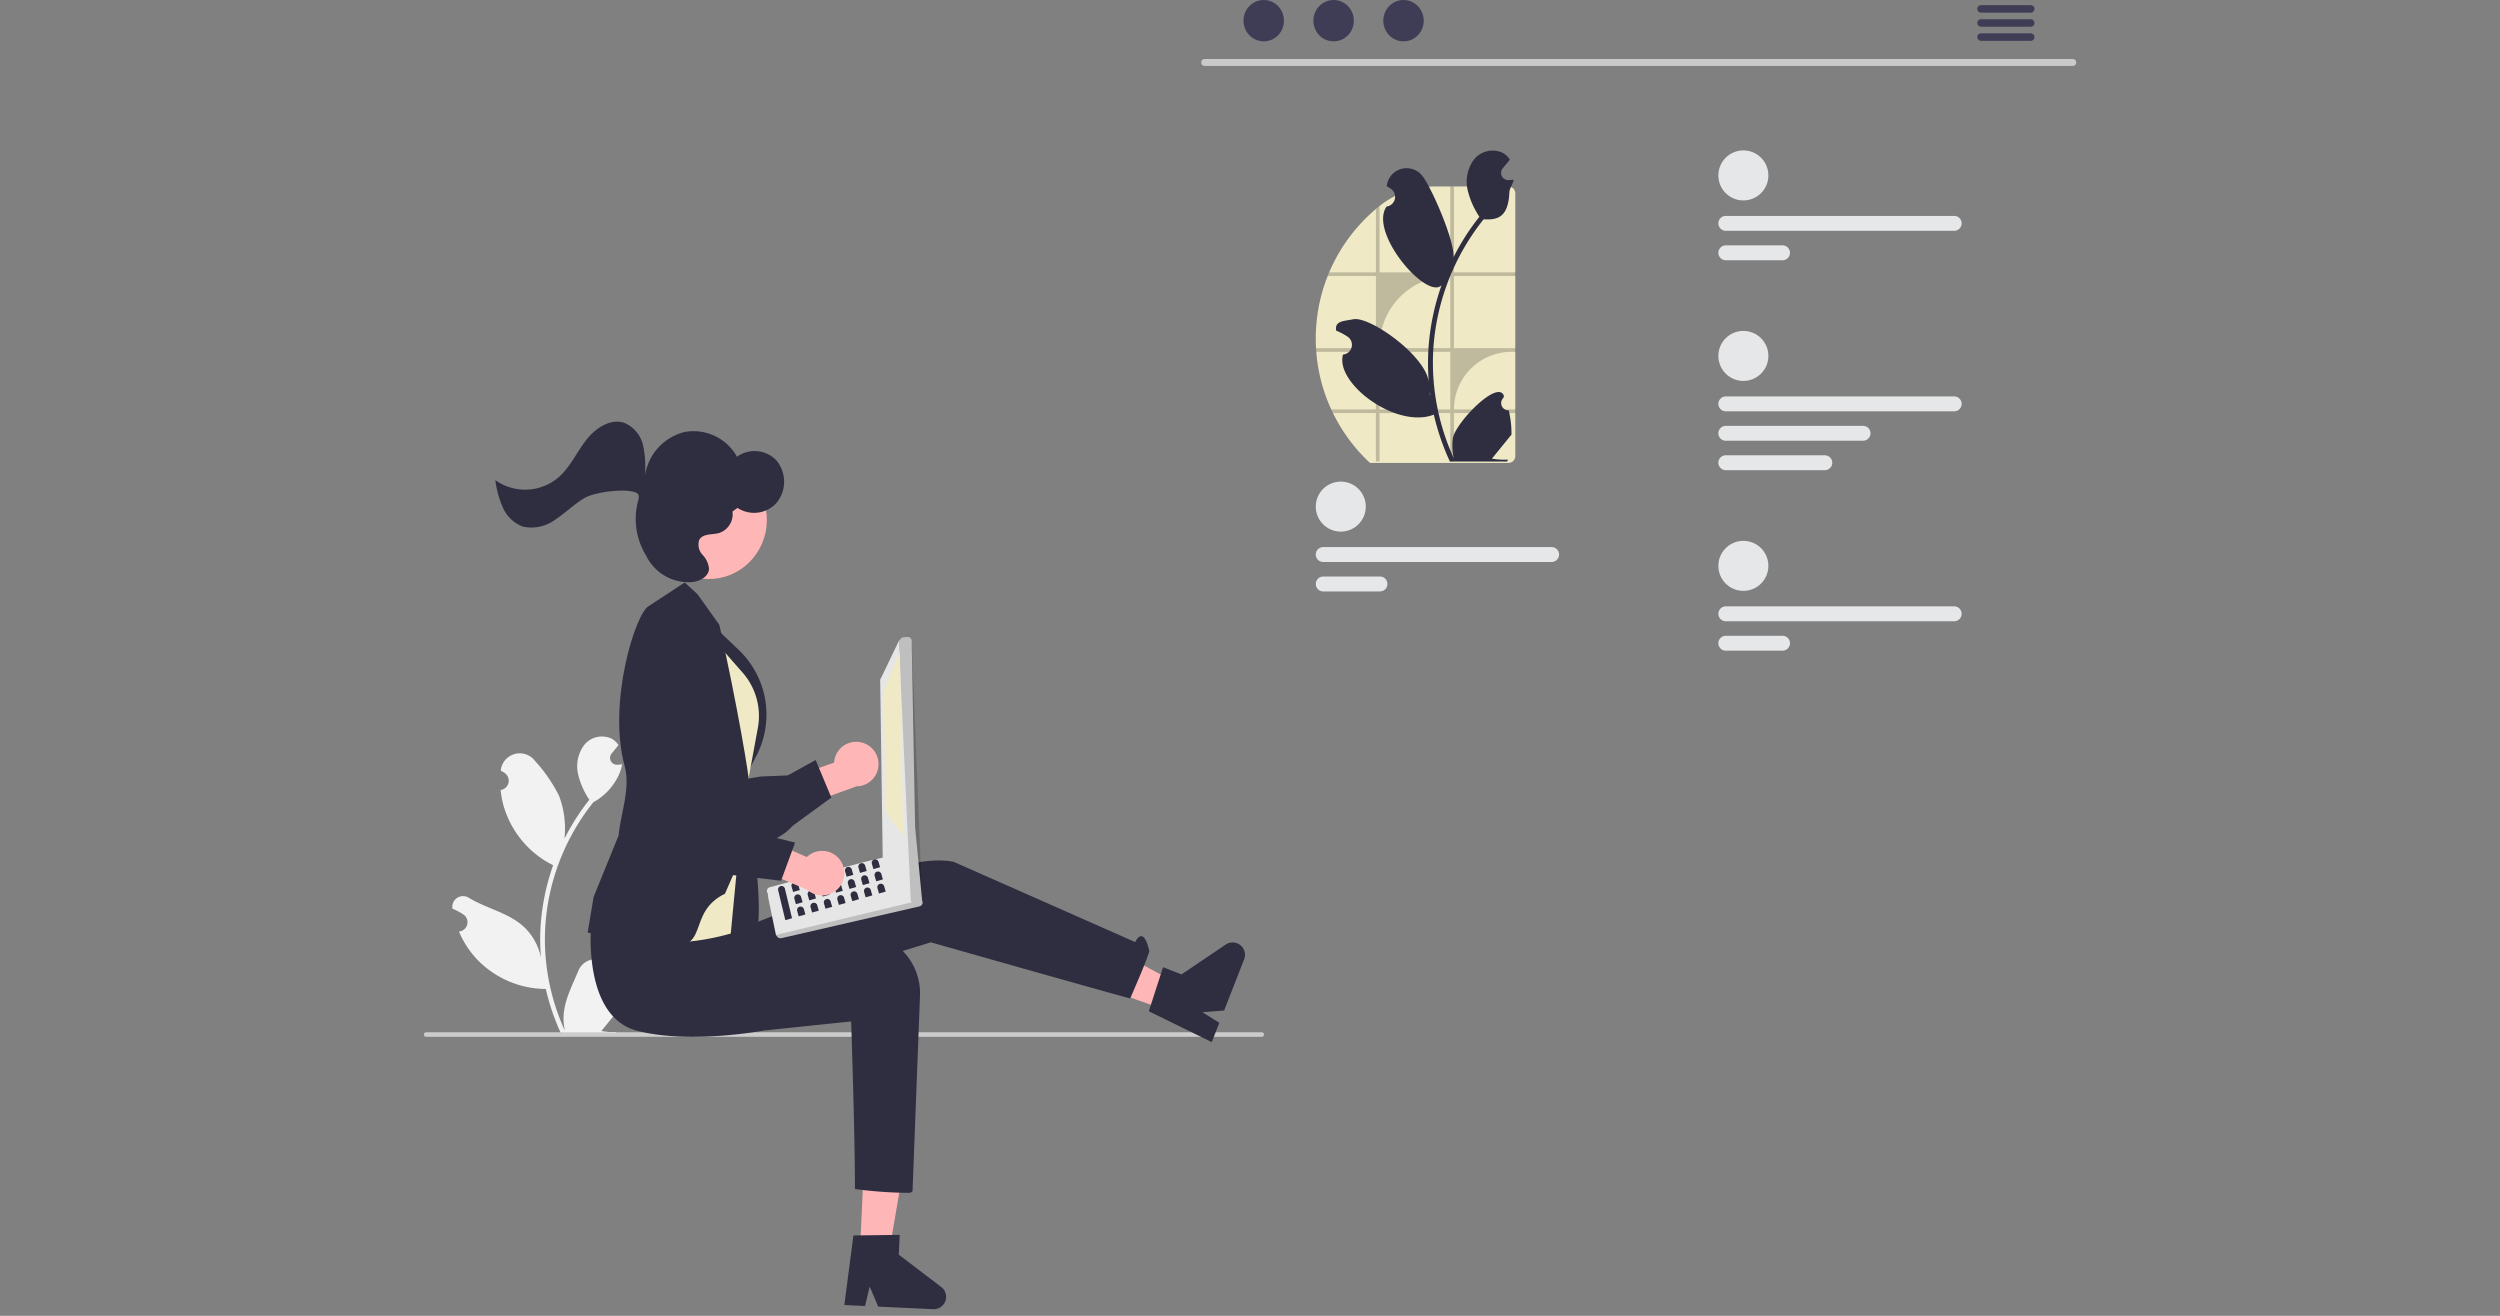 <svg xmlns="http://www.w3.org/2000/svg" xmlns:xlink="http://www.w3.org/1999/xlink" width="380" height="200" viewBox="0 0 380 200">
  <rect x="0" y="0" width="380" height="200" fill="#808080" stroke="none"/>
  <defs>
    <clipPath id="clip-path">
      <rect id="長方形_23368" data-name="長方形 23368" width="380" height="200" transform="translate(770 7551)" fill="#fff" stroke="#707070" stroke-width="1"/>
    </clipPath>
  </defs>
  <g id="マスクグループ_201" data-name="マスクグループ 201" transform="translate(-770 -7551)" clip-path="url(#clip-path)">
    <g id="グループ_10702" data-name="グループ 10702" transform="translate(834.411 7551)">
      <path id="パス_42431" data-name="パス 42431" d="M207.687,530.548a1.05,1.05,0,0,1-.761-1.819l.072-.286-.029-.069a2.819,2.819,0,0,0-5.2.019c-.85,2.048-1.933,4.1-2.2,6.265a8.338,8.338,0,0,0,.146,2.868,33.43,33.43,0,0,1-3.041-13.885,32.271,32.271,0,0,1,.2-3.6q.166-1.47.46-2.919a33.817,33.817,0,0,1,6.706-14.333,9,9,0,0,0,3.743-3.883,6.865,6.865,0,0,0,.624-1.876c-.182.024-.367.039-.55.051l-.173.009h-.021a1.04,1.04,0,0,1-.854-1.694l.236-.29c.12-.149.242-.3.361-.445a.518.518,0,0,0,.039-.045l.412-.508a3.006,3.006,0,0,0-.986-.953,3.466,3.466,0,0,0-4.272,1,5.434,5.434,0,0,0-.839,4.549,12.051,12.051,0,0,0,1.667,3.716c-.075.1-.152.188-.227.284a34.037,34.037,0,0,0-3.552,5.628,14.149,14.149,0,0,0-.845-6.572,23.7,23.7,0,0,0-3.659-5.279,2.9,2.9,0,0,0-5.173,1.426l-.008.075q.3.168.582.356a1.424,1.424,0,0,1-.574,2.591l-.029,0a14.17,14.17,0,0,0,.373,2.118,14.585,14.585,0,0,0,7.262,9.141c.117.06.23.12.347.176a34.741,34.741,0,0,0-1.87,8.8,32.954,32.954,0,0,0,.024,5.32l-.009-.063A8.707,8.707,0,0,0,193.1,521.4c-2.287-1.879-5.519-2.571-7.987-4.081a1.634,1.634,0,0,0-2.5,1.59l.01.066a9.551,9.551,0,0,1,1.072.517q.3.168.582.356a1.424,1.424,0,0,1-.574,2.591l-.029,0-.06.009a14.178,14.178,0,0,0,2.608,4.083,14.6,14.6,0,0,0,10.587,4.645h0a34.729,34.729,0,0,0,2.333,6.811h8.334c.03-.093.057-.188.084-.281a9.464,9.464,0,0,1-2.306-.137c.618-.759,1.237-1.523,1.855-2.282a.522.522,0,0,0,.039-.045c.314-.388.63-.774.944-1.162h0a13.87,13.87,0,0,0-.406-3.533Z" transform="translate(-178.26 -380.853)" fill="#f2f2f2"/>
      <path id="パス_42432" data-name="パス 42432" d="M295.379,647.961a.345.345,0,0,1-.346.346H168.011a.346.346,0,0,1,0-.691H295.034a.345.345,0,0,1,.346.346Z" transform="translate(-167.665 -490.712)" fill="#ccc"/>
      <path id="パス_42433" data-name="パス 42433" d="M368.793,495.719a3.365,3.365,0,0,0-4.142,3.076l-7.262,2.527.459,4.787,10.2-3.713a3.383,3.383,0,0,0,.739-6.678Z" transform="translate(-302.279 -382.873)" fill="#ffb6b6"/>
      <path id="パス_42434" data-name="パス 42434" d="M303.944,495.84c-2.887,2.012-7.974,3.042-14.9,2.995a2.768,2.768,0,0,1-2.041-.89c-1.852-1.929-1.78-6.332-1.769-6.758l-2.03-7.652c-.044-.117-1.167-3.257-.024-5.449a3.593,3.593,0,0,1,2.389-1.821c4.294-1.139,8.33,10.355,8.843,11.873l6.026-1.026,4.161-.171,4.234-2.337,2.384,5.705-5.9,4.311A7.458,7.458,0,0,1,303.944,495.84Z" transform="translate(-249.264 -369.08)" fill="#2f2e41"/>
      <path id="パス_42435" data-name="パス 42435" d="M228.268,612.382l4.439.207,2.912-17.022-6.551-.306Z" transform="translate(-161.961 -422.351)" fill="#ffb6b6"/>
      <path id="パス_42436" data-name="パス 42436" d="M389.122,753.726l7.036-.091-.141,3.006,6.456,4.919a1.88,1.88,0,0,1-1.227,3.373l-8.354-.391-1.3-3.041-.7,2.947-3.15-.147Z" transform="translate(-323.814 -565.936)" fill="#2f2e41"/>
      <path id="パス_42437" data-name="パス 42437" d="M335.9,498.222l1.617-4.139-15.2-8.207-7.676,4.825Z" transform="translate(-223.245 -344.74)" fill="#ffb6b6"/>
      <path id="パス_42438" data-name="パス 42438" d="M547.067,611.067l2.166-6.7,2.8,1.1,6.727-4.542a1.88,1.88,0,0,1,2.8,2.242l-3.044,7.789-3.3.259,2.568,1.608-1.148,2.937Z" transform="translate(-436.859 -457.356)" fill="#2f2e41"/>
      <path id="パス_42439" data-name="パス 42439" d="M254.961,568.095s1.843,11.769,10.558,12.64,16.747-3.055,16.747-3.055l24.4-7.515s25.953,7.374,30.31,8.536c0,0,3.005-6.822,2.9-7.262-.927-4.054-2.134-1.312-2.134-1.312l-27.6-12.2s-4.357-1.162-11.91,2.033-27.785,10.9-27.785,10.9Z" transform="translate(-229.603 -426.931)" fill="#2f2e41"/>
      <path id="パス_42440" data-name="パス 42440" d="M255.076,590.947s-1.453,14.1,7.035,16.253c8.069,2.047,19.2-.053,19.2-.053l13.269-1.385s.581,17.05.581,25.474a64,64,0,0,0,8.133.581c.581,0,.619-.3.619-.3l1.125-29.467a9.2,9.2,0,0,0-9.514-9.756q-.94.036-1.971.133c-8.163.783-18.3-.881-18.3-.881Z" transform="translate(-229.618 -450.505)" fill="#2f2e41"/>
      <path id="パス_42441" data-name="パス 42441" d="M323.791,520.535s3.446,20.84,1.117,22.5a10.8,10.8,0,0,1-5.523,1.67l-.743-11.507Z" transform="translate(-274.787 -400.546)" fill="#2f2e41"/>
      <path id="パス_42442" data-name="パス 42442" d="M316.578,432.424l4.608,4.379a13.58,13.58,0,0,1,2.672,16.152l-2.2,4.2Z" transform="translate(-273.322 -338.029)" fill="#2f2e41"/>
      <path id="パス_42443" data-name="パス 42443" d="M286.83,434.958l6.243,7.112a9.979,9.979,0,0,1,2.429,5.576h0a9.978,9.978,0,0,1-.114,2.813l-2.353,12.791-1.769,18.472s-13.653,4.137-15.051-2.251S286.83,434.958,286.83,434.958Z" transform="translate(-244.604 -339.828)" fill="#efe9c5"/>
      <path id="パス_42444" data-name="パス 42444" d="M264.893,467.35c-8.975-1.5-11.174-1.793-11.311-1.845l-.137-.052.9-5.4,3.8-9.335c.247-3.053,1.847-7.191.931-10.514-2.661-9.66,1.662-23.312,3.639-24.357l5.481-3.593,1.924,1.764,3.336,4.67c2.745,12.227,4.64,23.622,4.548,24.319l-1.694,11.97-2,4.591C268.258,462.491,272.33,468.589,264.893,467.35Z" transform="translate(-228.528 -323.719)" fill="#2f2e41"/>
      <path id="パス_42445" data-name="パス 42445" d="M347.7,560.616l14.092-3.77,1.241-.294.885-.21,1.031-.244.008,0a.585.585,0,0,1,.438.073l5.233,6.274a.463.463,0,0,1,.123.111.212.212,0,0,1,.037.039.6.6,0,0,1-.337.932l-21.023,4.838a.592.592,0,0,1-.6-.21l-.213-.276-1.163-5.6-.083-.727a.579.579,0,0,1-.109-.229A.589.589,0,0,1,347.7,560.616Z" transform="translate(-295.083 -425.767)" fill="#e6e6e6"/>
      <path id="パス_42446" data-name="パス 42446" d="M351.963,583.685l.215.277a.592.592,0,0,0,.594.21l21.023-4.838a.6.6,0,0,0,.336-.932.177.177,0,0,0-.037-.039Z" transform="translate(-298.428 -441.576)" opacity="0.17" style="isolation: isolate"/>
      <path id="パス_42447" data-name="パス 42447" d="M406.88,474.238l-.38-26.8a.611.611,0,0,1,.136-.448l2.694-5.607.28-.34a.619.619,0,0,1,.414-.219l.586-.055a.612.612,0,0,1,.669.549h0l.528,28.358v0l.262,2.73.31,3.242v0l.484,5.045a.6.6,0,0,1-.162.476.607.607,0,0,1-.46.2l-.382-.008a.622.622,0,0,1-.4-.156l-.213-.192-.1-.09-4.069-6.29A.608.608,0,0,1,406.88,474.238Z" transform="translate(-337.121 -343.948)" fill="#e6e6e6"/>
      <path id="パス_42448" data-name="パス 42448" d="M416.251,441.381l1.821,39.544.1.089.213.191a.619.619,0,0,0,.4.156l.382.008a.614.614,0,0,0,.622-.672l-1.586-39.38a.612.612,0,0,0-.668-.551l-.588.056a.6.6,0,0,0-.412.219Z" transform="translate(-344.042 -343.946)" opacity="0.17" style="isolation: isolate"/>
      <path id="パス_42449" data-name="パス 42449" d="M243.1,340.929l-2.464,6.081.3,18.192,2.667,3.857Z" transform="translate(-170.734 -241.897)" fill="#efe9c5"/>
      <path id="パス_42450" data-name="パス 42450" d="M353.449,571.091a.529.529,0,0,0-.364.653l1.085,4.523,1.017-.29-1.085-4.523A.529.529,0,0,0,353.449,571.091Z" transform="translate(-299.211 -436.402)" fill="#2f2e41"/>
      <path id="パス_42451" data-name="パス 42451" d="M360.451,569.1a.529.529,0,0,0-.364.653l.232.814,1.017-.29-.232-.814A.529.529,0,0,0,360.451,569.1Z" transform="translate(-304.179 -434.988)" fill="#2f2e41"/>
      <path id="パス_42452" data-name="パス 42452" d="M367.453,567.1a.529.529,0,0,0-.364.653l.232.814,1.017-.29-.232-.814A.529.529,0,0,0,367.453,567.1Z" transform="translate(-309.147 -433.573)" fill="#2f2e41"/>
      <path id="パス_42453" data-name="パス 42453" d="M374.455,565.11a.529.529,0,0,0-.364.653l.232.814,1.017-.29-.232-.814A.529.529,0,0,0,374.455,565.11Z" transform="translate(-314.115 -432.159)" fill="#2f2e41"/>
      <path id="パス_42454" data-name="パス 42454" d="M381.457,563.116a.529.529,0,0,0-.364.653l.232.814,1.017-.29-.232-.814A.529.529,0,0,0,381.457,563.116Z" transform="translate(-319.082 -430.744)" fill="#2f2e41"/>
      <path id="パス_42455" data-name="パス 42455" d="M388.458,561.123a.529.529,0,0,0-.364.653l.232.814,1.017-.29-.232-.814A.529.529,0,0,0,388.458,561.123Z" transform="translate(-324.05 -429.329)" fill="#2f2e41"/>
      <path id="パス_42456" data-name="パス 42456" d="M395.46,559.129a.529.529,0,0,0-.364.653l.232.814,1.017-.29-.232-.814A.529.529,0,0,0,395.46,559.129Z" transform="translate(-329.018 -427.915)" fill="#2f2e41"/>
      <path id="パス_42457" data-name="パス 42457" d="M402.462,557.135a.529.529,0,0,0-.364.653l.232.814,1.017-.29-.232-.814A.529.529,0,0,0,402.462,557.135Z" transform="translate(-333.986 -426.5)" fill="#2f2e41"/>
      <path id="パス_42458" data-name="パス 42458" d="M361.921,575.483a.529.529,0,0,0-.364.653l.232.814,1.017-.29-.232-.814A.529.529,0,0,0,361.921,575.483Z" transform="translate(-305.221 -439.518)" fill="#2f2e41"/>
      <path id="パス_42459" data-name="パス 42459" d="M368.922,573.489a.529.529,0,0,0-.364.653l.232.814,1.017-.289-.232-.814A.529.529,0,0,0,368.922,573.489Z" transform="translate(-310.189 -438.104)" fill="#2f2e41"/>
      <path id="パス_42460" data-name="パス 42460" d="M375.924,571.5a.529.529,0,0,0-.364.653l.232.814,1.017-.29-.232-.814A.529.529,0,0,0,375.924,571.5Z" transform="translate(-315.157 -436.689)" fill="#2f2e41"/>
      <path id="パス_42461" data-name="パス 42461" d="M382.926,569.5a.529.529,0,0,0-.364.653l.232.814,1.017-.29-.232-.814A.529.529,0,0,0,382.926,569.5Z" transform="translate(-320.125 -435.275)" fill="#2f2e41"/>
      <path id="パス_42462" data-name="パス 42462" d="M389.928,567.508a.529.529,0,0,0-.364.653l.232.814,1.017-.289-.232-.814a.529.529,0,0,0-.653-.364Z" transform="translate(-325.093 -433.86)" fill="#2f2e41"/>
      <path id="パス_42463" data-name="パス 42463" d="M396.93,565.514a.529.529,0,0,0-.364.653l.232.814,1.017-.29-.232-.814A.529.529,0,0,0,396.93,565.514Z" transform="translate(-330.061 -432.445)" fill="#2f2e41"/>
      <path id="パス_42464" data-name="パス 42464" d="M403.932,563.52a.529.529,0,0,0-.364.653l.232.814,1.017-.29-.232-.814A.529.529,0,0,0,403.932,563.52Z" transform="translate(-335.029 -431.031)" fill="#2f2e41"/>
      <path id="パス_42465" data-name="パス 42465" d="M363.39,581.868a.529.529,0,0,0-.364.653l.232.814,1.017-.289-.232-.814a.529.529,0,0,0-.653-.364Z" transform="translate(-306.264 -444.049)" fill="#2f2e41"/>
      <path id="パス_42466" data-name="パス 42466" d="M370.392,579.874a.529.529,0,0,0-.364.653l.232.814,1.017-.289-.232-.814A.529.529,0,0,0,370.392,579.874Z" transform="translate(-311.232 -442.634)" fill="#2f2e41"/>
      <path id="パス_42467" data-name="パス 42467" d="M377.394,577.88a.529.529,0,0,0-.364.653l.232.814,1.017-.29-.232-.814A.529.529,0,0,0,377.394,577.88Z" transform="translate(-316.2 -441.22)" fill="#2f2e41"/>
      <path id="パス_42468" data-name="パス 42468" d="M384.4,575.887a.529.529,0,0,0-.364.653l.232.814,1.017-.29-.232-.814A.529.529,0,0,0,384.4,575.887Z" transform="translate(-321.168 -439.805)" fill="#2f2e41"/>
      <path id="パス_42469" data-name="パス 42469" d="M391.4,573.893a.529.529,0,0,0-.364.653l.232.814,1.017-.29-.232-.814A.529.529,0,0,0,391.4,573.893Z" transform="translate(-326.136 -438.39)" fill="#2f2e41"/>
      <path id="パス_42470" data-name="パス 42470" d="M398.4,571.9a.529.529,0,0,0-.364.653l.232.814,1.017-.29-.232-.814A.529.529,0,0,0,398.4,571.9Z" transform="translate(-331.104 -436.976)" fill="#2f2e41"/>
      <path id="パス_42471" data-name="パス 42471" d="M405.4,569.906a.529.529,0,0,0-.364.653l.232.814,1.017-.29-.232-.814A.529.529,0,0,0,405.4,569.906Z" transform="translate(-336.072 -435.561)" fill="#2f2e41"/>
      <path id="パス_42472" data-name="パス 42472" d="M348.909,548.956a3.365,3.365,0,0,0-5.128-.563l-7.042-3.087-2.92,3.822,10.006,4.22a3.383,3.383,0,0,0,5.084-4.392Z" transform="translate(-285.555 -418.122)" fill="#ffb6b6"/>
      <path id="パス_42473" data-name="パス 42473" d="M289.493,498.5c-3.485-.489-7.914-3.195-12.957-7.939a2.768,2.768,0,0,1-.891-2.041c-.046-2.674,3-5.852,3.3-6.156l3.717-6.99c.048-.115,1.36-3.181,3.689-4.011a3.593,3.593,0,0,1,2.99.291c3.923,2.086-.937,13.257-1.594,14.719l5.115,3.347,3.167,2.705,4.693,1.167-2.133,5.8-7.257-.853a7.455,7.455,0,0,1-1.839-.043Z" transform="translate(-244.279 -365.518)" fill="#2f2e41"/>
      <ellipse id="楕円形_1461" data-name="楕円形 1461" cx="8.941" cy="8.747" rx="8.941" ry="8.747" transform="translate(33.654 86.908) rotate(-83.168)" fill="#ffb6b6"/>
      <path id="パス_42474" data-name="パス 42474" d="M214.869,336.453c1.682-1.545,2.658-3.744,4.072-5.558s3.677-3.317,5.792-2.6a4.881,4.881,0,0,1,2.864,3.492,15.385,15.385,0,0,1,.236,4.779,8.053,8.053,0,0,1,5.976-6.867,7.535,7.535,0,0,1,8.046,3.748,4.559,4.559,0,0,1,6.027.594,5.079,5.079,0,0,1,.064,6.32,4.59,4.59,0,0,1-6.013.856l-.764.551a3.006,3.006,0,0,1-2.043,3.272c-1.074.291-2.512.049-3.024,1.078a2.269,2.269,0,0,0,.51,2.222,3.616,3.616,0,0,1,.992,2.119c-.048,1.217-1.394,1.912-2.557,2.03a7.162,7.162,0,0,1-6.966-3.939q-.037-.075-.082-.151a10.617,10.617,0,0,1-1.155-8.314c.155-.546.116-.971-.252-1.149-1.591-.769-6.383-.13-7.92.783s-2.835,2.208-4.328,3.2a6.1,6.1,0,0,1-5.01,1.15,5.367,5.367,0,0,1-3.045-2.858A14.9,14.9,0,0,1,205.125,337,7.816,7.816,0,0,0,214.869,336.453Z" transform="translate(-194.244 -264.018)" fill="#2f2e41"/>
      <path id="パス_42475" data-name="パス 42475" d="M706.955,139.381H574.993a.525.525,0,1,1,0-1.05H706.955a.525.525,0,1,1,0,1.05Z" transform="translate(-456.301 -129.364)" fill="#cacaca"/>
      <ellipse id="楕円形_1462" data-name="楕円形 1462" cx="3.075" cy="3.144" rx="3.075" ry="3.144" transform="translate(124.6 0)" fill="#3f3d56"/>
      <ellipse id="楕円形_1463" data-name="楕円形 1463" cx="3.075" cy="3.144" rx="3.075" ry="3.144" transform="translate(135.224 0)" fill="#3f3d56"/>
      <ellipse id="楕円形_1464" data-name="楕円形 1464" cx="3.075" cy="3.144" rx="3.075" ry="3.144" transform="translate(145.848 0)" fill="#3f3d56"/>
      <path id="パス_42476" data-name="パス 42476" d="M988.716,110.143h-7.547a.571.571,0,1,0,0,1.143h7.547a.571.571,0,1,0,0-1.143Z" transform="translate(-744.459 -109.364)" fill="#3f3d56"/>
      <path id="パス_42477" data-name="パス 42477" d="M988.716,117.528h-7.547a.571.571,0,1,0,0,1.143h7.547a.571.571,0,1,0,0-1.143Z" transform="translate(-744.459 -114.603)" fill="#3f3d56"/>
      <path id="パス_42478" data-name="パス 42478" d="M988.716,124.9h-7.547a.571.571,0,1,0,0,1.143h7.547a.571.571,0,1,0,0-1.143Z" transform="translate(-744.459 -119.836)" fill="#3f3d56"/>
      <path id="パス_42479" data-name="パス 42479" d="M234.115,557.153l0-.006,0,.012Z" transform="translate(-214.813 -426.523)" fill="#2f2e41"/>
      <circle id="楕円形_1465" data-name="楕円形 1465" cx="3.802" cy="3.802" r="3.802" transform="translate(196.779 22.862)" fill="#e6e7e8"/>
      <path id="パス_42480" data-name="パス 42480" d="M880.947,222.709H846.231a1.132,1.132,0,0,1,0-2.264h34.716a1.132,1.132,0,0,1,0,2.264Z" transform="translate(-648.319 -187.626)" fill="#e6e7e8"/>
      <path id="パス_42481" data-name="パス 42481" d="M854.853,238.111h-8.622a1.132,1.132,0,0,1,0-2.265h8.622a1.132,1.132,0,0,1,0,2.265Z" transform="translate(-648.319 -198.553)" fill="#e6e7e8"/>
      <circle id="楕円形_1466" data-name="楕円形 1466" cx="3.802" cy="3.802" r="3.802" transform="translate(196.779 82.208)" fill="#e6e7e8"/>
      <path id="パス_42482" data-name="パス 42482" d="M880.947,427.014H846.231a1.132,1.132,0,1,1,0-2.264h34.716a1.132,1.132,0,1,1,0,2.264Z" transform="translate(-648.319 -332.584)" fill="#e6e7e8"/>
      <path id="パス_42483" data-name="パス 42483" d="M854.853,442.416h-8.622a1.132,1.132,0,0,1,0-2.265h8.622a1.132,1.132,0,0,1,0,2.265Z" transform="translate(-648.319 -343.512)" fill="#e6e7e8"/>
      <circle id="楕円形_1467" data-name="楕円形 1467" cx="3.802" cy="3.802" r="3.802" transform="translate(135.586 73.202)" fill="#e6e7e8"/>
      <path id="パス_42484" data-name="パス 42484" d="M670.283,396.01H635.566a1.132,1.132,0,0,1,0-2.264h34.716a1.132,1.132,0,1,1,0,2.264Z" transform="translate(-498.848 -310.587)" fill="#e6e7e8"/>
      <path id="パス_42485" data-name="パス 42485" d="M644.189,411.412h-8.622a1.132,1.132,0,1,1,0-2.265h8.622a1.132,1.132,0,1,1,0,2.265Z" transform="translate(-498.848 -321.514)" fill="#e6e7e8"/>
      <circle id="楕円形_1468" data-name="楕円形 1468" cx="3.802" cy="3.802" r="3.802" transform="translate(196.779 50.298)" fill="#e6e7e8"/>
      <path id="パス_42486" data-name="パス 42486" d="M880.947,317.161H846.231a1.132,1.132,0,0,1,0-2.264h34.716a1.132,1.132,0,1,1,0,2.264Z" transform="translate(-648.319 -254.641)" fill="#e6e7e8"/>
      <path id="パス_42487" data-name="パス 42487" d="M867.092,332.562H846.231a1.132,1.132,0,0,1,0-2.265h20.861a1.132,1.132,0,0,1,0,2.265Z" transform="translate(-648.319 -265.569)" fill="#e6e7e8"/>
      <path id="パス_42488" data-name="パス 42488" d="M861.279,347.964H846.231a1.132,1.132,0,1,1,0-2.265h15.049a1.132,1.132,0,1,1,0,2.265Z" transform="translate(-648.319 -276.497)" fill="#e6e7e8"/>
      <path id="パス_42489" data-name="パス 42489" d="M664.764,206.073v39.92a1.053,1.053,0,0,1-1.05,1.052H642.68a25.809,25.809,0,0,1-5.631-7.577c-.092-.184-.179-.369-.263-.557a25.565,25.565,0,0,1-2.273-8.751c-.016-.187-.029-.372-.037-.56-.029-.481-.042-.968-.042-1.458a25.69,25.69,0,0,1,1.812-9.511c.072-.188.148-.374.227-.56a25.846,25.846,0,0,1,7.1-9.624q.275-.235.557-.456l.043-.034a13.605,13.605,0,0,1,8.489-2.938h11.051A1.053,1.053,0,0,1,664.764,206.073Z" transform="translate(-498.848 -176.68)" fill="#efe9c5"/>
      <path id="パス_42490" data-name="パス 42490" d="M664.921,218.632v-.56h-9.381V205.018h-.558v13.054H644.232V207.991q-.282.222-.557.456v9.624h-7.1c-.079.185-.155.372-.227.56h7.327V229.6h-9.1c.009.188.022.373.037.56h9.061v8.751h-6.788c.083.188.171.373.263.557h6.525v7.356h.557v-7.356h10.751v7.356h.558v-7.356h9.381v-.557h-9.381a8.749,8.749,0,0,1,8.752-8.751h.628v-.56h-9.381V218.632Zm-9.939,20.279H644.232V230.16h10.751Zm0-9.31H644.232v-.22a10.75,10.75,0,0,1,10.75-10.749Z" transform="translate(-498.95 -176.68)" opacity="0.2"/>
      <path id="パス_42491" data-name="パス 42491" d="M671.27,225.676a1.1,1.1,0,0,1-.8-1.9l.075-.3-.03-.072c-1.011-2.41-7.461,4.309-7.74,6.574a8.722,8.722,0,0,0,.153,3,34.971,34.971,0,0,1-3.181-14.525,33.733,33.733,0,0,1,.209-3.766q.173-1.538.481-3.053a35.376,35.376,0,0,1,7.015-14.993c2,.111,3.747-.193,3.916-4.062.03-.688.541-1.284.653-1.962-.191.025-.384.041-.575.053l-.181.009h-.022a1.088,1.088,0,0,1-.893-1.772l.247-.3c.125-.156.253-.309.378-.466a.561.561,0,0,0,.041-.047c.144-.178.287-.353.431-.531a3.145,3.145,0,0,0-1.031-1,3.626,3.626,0,0,0-4.469,1.044,5.685,5.685,0,0,0-.878,4.759,12.605,12.605,0,0,0,1.744,3.887c-.078.1-.159.2-.238.3a35.6,35.6,0,0,0-3.716,5.887c.3-2.306-3.315-10.634-4.711-12.4a3.038,3.038,0,0,0-5.411,1.492q0,.039-.008.078.311.175.609.373a1.489,1.489,0,0,1-.6,2.71l-.03,0c-2.776,3.963,6.122,14.278,8.35,11.962a36.34,36.34,0,0,0-1.956,9.206,34.475,34.475,0,0,0,.025,5.566l-.009-.066c-.495-4.033-8.985-10.028-11.464-9.529-1.428.288-2.835.222-2.618,1.663l.011.069a10.007,10.007,0,0,1,1.122.541q.311.176.609.372a1.489,1.489,0,0,1-.6,2.71l-.03,0-.062.009c-1.263,4.347,8.107,11.364,13.8,9.131h0a36.334,36.334,0,0,0,2.441,7.125h8.719c.031-.1.059-.2.088-.294a9.907,9.907,0,0,1-2.413-.144c.647-.794,1.294-1.594,1.941-2.387a.558.558,0,0,0,.041-.047c.328-.406.659-.809.987-1.216h0a14.512,14.512,0,0,0-.425-3.7Zm-9.984-19.64,0-.006,0,.012Zm-1.931,17.409-.075-.169c0-.122,0-.244,0-.369,0-.034-.006-.069-.006-.1.028.216.053.431.084.647Z" transform="translate(-506.356 -163.304)" fill="#2f2e41"/>
    </g>
  </g>
</svg>
